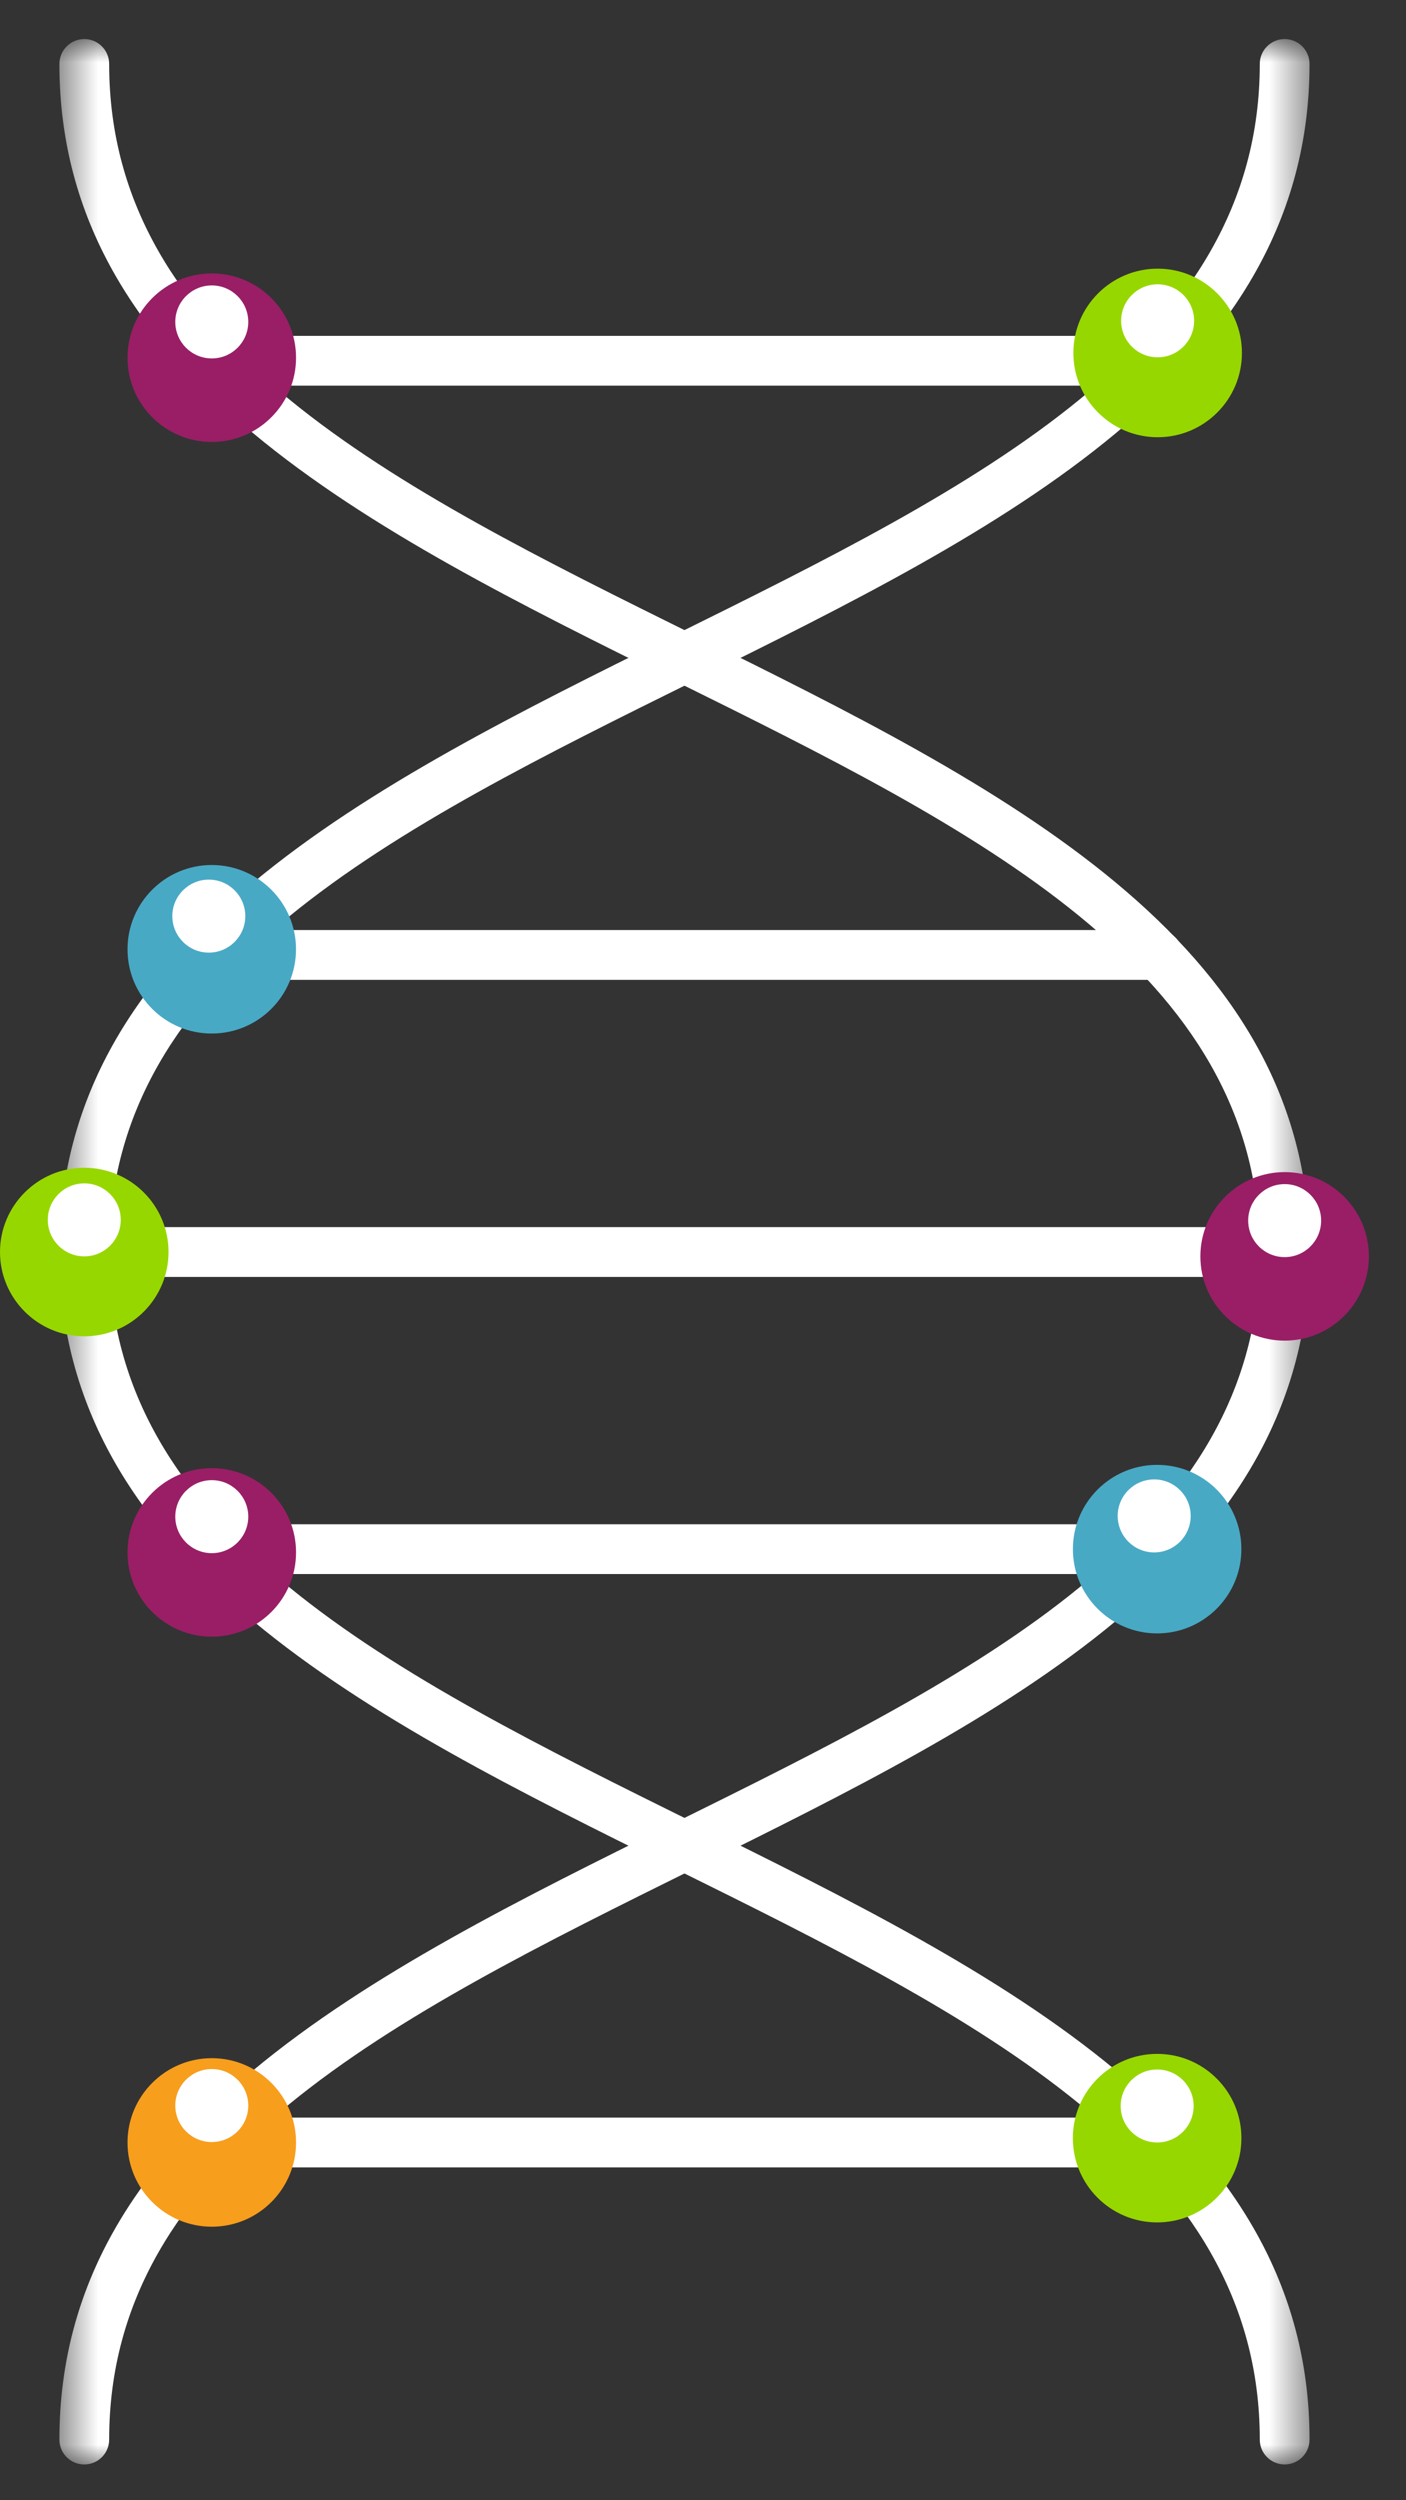 <?xml version="1.0" encoding="UTF-8"?>
<svg width="36px" height="64px" viewBox="0 0 36 64" version="1.1" xmlns="http://www.w3.org/2000/svg" xmlns:xlink="http://www.w3.org/1999/xlink">
    <rect x="0" y="0" width="36" height="64" fill="#333333" stroke="none"/>
    <title>Group 53</title>
    <defs>
        <polygon id="path-1" points="0.521 0.916 32.531 0.916 32.531 63 0.521 63"></polygon>
        <polygon id="path-3" points="0.52 0.916 32.53 0.916 32.53 63 0.52 63"></polygon>
    </defs>
    <g id="Designs---Redesign" stroke="none" stroke-width="1" fill="none" fill-rule="evenodd">
        <g id="Step-3---Logic-Puzzle----Desktop" transform="translate(-605, -766)">
            <g id="Group-53" transform="translate(605, 766)">
                <g id="Group-3" transform="translate(1, 0.084)">
                    <mask id="mask-2" fill="white">
                        <use xlink:href="#path-1"></use>
                    </mask>
                    <g id="Clip-2"></g>
                    <path d="M1.158,63 C0.806,63 0.521,62.715 0.521,62.363 C0.521,54.366 8.513,50.412 16.243,46.59 C23.964,42.771 31.256,39.164 31.256,31.959 C31.256,24.754 23.964,21.146 16.243,17.328 C8.513,13.504 0.521,9.551 0.521,1.554 C0.521,1.201 0.806,0.916 1.158,0.916 C1.51,0.916 1.795,1.201 1.795,1.554 C1.795,8.759 9.088,12.366 16.808,16.185 C24.538,20.009 32.531,23.962 32.531,31.959 C32.531,39.956 24.538,43.909 16.808,47.732 C9.088,51.551 1.795,55.157 1.795,62.363 C1.795,62.715 1.51,63 1.158,63" id="Fill-1" fill="#FFFFFF" mask="url(#mask-2)"></path>
                </g>
                <g id="Group-6" transform="translate(1, 0.084)">
                    <mask id="mask-4" fill="white">
                        <use xlink:href="#path-3"></use>
                    </mask>
                    <g id="Clip-5"></g>
                    <path d="M31.893,63 C31.541,63 31.256,62.715 31.256,62.363 C31.256,55.157 23.963,51.551 16.243,47.732 C8.513,43.909 0.52,39.956 0.52,31.959 C0.52,23.962 8.513,20.009 16.243,16.185 C23.963,12.366 31.256,8.759 31.256,1.554 C31.256,1.201 31.541,0.916 31.893,0.916 C32.245,0.916 32.53,1.201 32.53,1.554 C32.53,9.551 24.538,13.504 16.808,17.328 C9.087,21.146 1.795,24.754 1.795,31.959 C1.795,39.164 9.087,42.771 16.808,46.59 C24.538,50.412 32.53,54.366 32.53,62.363 C32.53,62.715 32.245,63 31.893,63" id="Fill-4" fill="#FFFFFF" mask="url(#mask-4)"></path>
                </g>
                <path d="M32.893,32.686 L2.158,32.686 C1.806,32.686 1.52,32.401 1.52,32.048 C1.52,31.697 1.806,31.411 2.158,31.411 L32.893,31.411 C33.245,31.411 33.53,31.697 33.53,32.048 C33.53,32.401 33.245,32.686 32.893,32.686" id="Fill-7" fill="#FFFFFF"></path>
                <path d="M29.64,25.082 L5.422,25.082 C5.07,25.082 4.785,24.797 4.785,24.444 C4.785,24.092 5.07,23.807 5.422,23.807 L29.64,23.807 C29.992,23.807 30.278,24.092 30.278,24.444 C30.278,24.797 29.992,25.082 29.64,25.082" id="Fill-9" fill="#FFFFFF"></path>
                <path d="M29.629,40.291 L5.423,40.291 C5.071,40.291 4.785,40.006 4.785,39.654 C4.785,39.302 5.071,39.017 5.423,39.017 L29.629,39.017 C29.981,39.017 30.266,39.302 30.266,39.654 C30.266,40.006 29.981,40.291 29.629,40.291" id="Fill-11" fill="#FFFFFF"></path>
                <path d="M29.629,55.479 L5.423,55.479 C5.071,55.479 4.785,55.194 4.785,54.841 C4.785,54.49 5.071,54.205 5.423,54.205 L29.629,54.205 C29.981,54.205 30.266,54.49 30.266,54.841 C30.266,55.194 29.981,55.479 29.629,55.479" id="Fill-13" fill="#FFFFFF"></path>
                <path d="M29.629,9.872 L5.423,9.872 C5.071,9.872 4.785,9.587 4.785,9.234 C4.785,8.883 5.071,8.598 5.423,8.598 L29.629,8.598 C29.981,8.598 30.266,8.883 30.266,9.234 C30.266,9.587 29.981,9.872 29.629,9.872" id="Fill-15" fill="#FFFFFF"></path>
                <path d="M27.483,9.034 C27.483,10.226 28.45,11.192 29.642,11.192 C30.832,11.192 31.799,10.226 31.799,9.034 C31.799,7.845 30.832,6.877 29.642,6.877 C28.45,6.877 27.483,7.845 27.483,9.034" id="Fill-17" fill="#97D700"></path>
                <path d="M28.706,8.212 C28.706,8.728 29.125,9.146 29.641,9.146 C30.156,9.146 30.575,8.728 30.575,8.212 C30.575,7.696 30.156,7.277 29.641,7.277 C29.125,7.277 28.706,7.696 28.706,8.212" id="Fill-19" fill="#FFFFFF"></path>
                <path d="M27.47,54.73 C27.47,55.922 28.437,56.888 29.629,56.888 C30.819,56.888 31.786,55.922 31.786,54.73 C31.786,53.541 30.819,52.574 29.629,52.574 C28.437,52.574 27.47,53.541 27.47,54.73" id="Fill-21" fill="#97D700"></path>
                <path d="M28.694,53.908 C28.694,54.424 29.113,54.842 29.629,54.842 C30.144,54.842 30.563,54.424 30.563,53.908 C30.563,53.392 30.144,52.974 29.629,52.974 C29.113,52.974 28.694,53.392 28.694,53.908" id="Fill-23" fill="#FFFFFF"></path>
                <path d="M0,32.048 C0,33.239 0.967,34.206 2.158,34.206 C3.349,34.206 4.315,33.239 4.315,32.048 C4.315,30.86 3.349,29.892 2.158,29.892 C0.967,29.892 0,30.86 0,32.048" id="Fill-25" fill="#97D700"></path>
                <path d="M1.224,31.225 C1.224,31.742 1.642,32.16 2.159,32.16 C2.674,32.16 3.092,31.742 3.092,31.225 C3.092,30.71 2.674,30.291 2.159,30.291 C1.642,30.291 1.224,30.71 1.224,31.225" id="Fill-27" fill="#FFFFFF"></path>
                <path d="M30.735,32.16 C30.735,33.35 31.703,34.317 32.894,34.317 C34.084,34.317 35.05,33.35 35.05,32.16 C35.05,30.97 34.084,30.003 32.894,30.003 C31.703,30.003 30.735,30.97 30.735,32.16" id="Fill-29" fill="#991E66"></path>
                <path d="M31.959,31.244 C31.959,31.761 32.377,32.179 32.894,32.179 C33.409,32.179 33.827,31.761 33.827,31.244 C33.827,30.729 33.409,30.31 32.894,30.31 C32.377,30.31 31.959,30.729 31.959,31.244" id="Fill-31" fill="#FFFFFF"></path>
                <path d="M3.265,9.156 C3.265,10.346 4.232,11.313 5.422,11.313 C6.614,11.313 7.58,10.346 7.58,9.156 C7.58,7.966 6.614,6.999 5.422,6.999 C4.232,6.999 3.265,7.966 3.265,9.156" id="Fill-33" fill="#991E66"></path>
                <path d="M4.488,8.24 C4.488,8.757 4.907,9.175 5.423,9.175 C5.938,9.175 6.357,8.757 6.357,8.24 C6.357,7.725 5.938,7.306 5.423,7.306 C4.907,7.306 4.488,7.725 4.488,8.24" id="Fill-35" fill="#FFFFFF"></path>
                <path d="M3.265,39.737 C3.265,40.928 4.232,41.895 5.422,41.895 C6.614,41.895 7.58,40.928 7.58,39.737 C7.58,38.548 6.614,37.581 5.422,37.581 C4.232,37.581 3.265,38.548 3.265,39.737" id="Fill-37" fill="#991E66"></path>
                <path d="M4.488,38.822 C4.488,39.338 4.907,39.757 5.423,39.757 C5.938,39.757 6.357,39.338 6.357,38.822 C6.357,38.307 5.938,37.888 5.423,37.888 C4.907,37.888 4.488,38.307 4.488,38.822" id="Fill-39" fill="#FFFFFF"></path>
                <path d="M27.471,39.653 C27.471,40.844 28.437,41.811 29.627,41.811 C30.819,41.811 31.785,40.844 31.785,39.653 C31.785,38.464 30.819,37.497 29.627,37.497 C28.437,37.497 27.471,38.464 27.471,39.653" id="Fill-41" fill="#48A9C5"></path>
                <path d="M28.618,38.803 C28.618,39.32 29.037,39.738 29.553,39.738 C30.068,39.738 30.487,39.32 30.487,38.803 C30.487,38.288 30.068,37.869 29.553,37.869 C29.037,37.869 28.618,38.288 28.618,38.803" id="Fill-43" fill="#FFFFFF"></path>
                <path d="M3.265,24.299 C3.265,25.491 4.231,26.456 5.421,26.456 C6.613,26.456 7.579,25.491 7.579,24.299 C7.579,23.11 6.613,22.142 5.421,22.142 C4.231,22.142 3.265,23.11 3.265,24.299" id="Fill-45" fill="#48A9C5"></path>
                <path d="M4.412,23.45 C4.412,23.966 4.831,24.385 5.347,24.385 C5.862,24.385 6.281,23.966 6.281,23.45 C6.281,22.935 5.862,22.516 5.347,22.516 C4.831,22.516 4.412,22.935 4.412,23.45" id="Fill-47" fill="#FFFFFF"></path>
                <path d="M3.265,54.843 C3.265,56.033 4.232,56.998 5.423,56.998 C6.614,56.998 7.58,56.033 7.58,54.843 C7.58,53.653 6.614,52.684 5.423,52.684 C4.232,52.684 3.265,53.653 3.265,54.843" id="Fill-49" fill="#F79E1D"></path>
                <path d="M4.488,53.896 C4.488,54.413 4.907,54.831 5.423,54.831 C5.938,54.831 6.357,54.413 6.357,53.896 C6.357,53.381 5.938,52.962 5.423,52.962 C4.907,52.962 4.488,53.381 4.488,53.896" id="Fill-51" fill="#FFFFFF"></path>
            </g>
        </g>
    </g>
</svg>